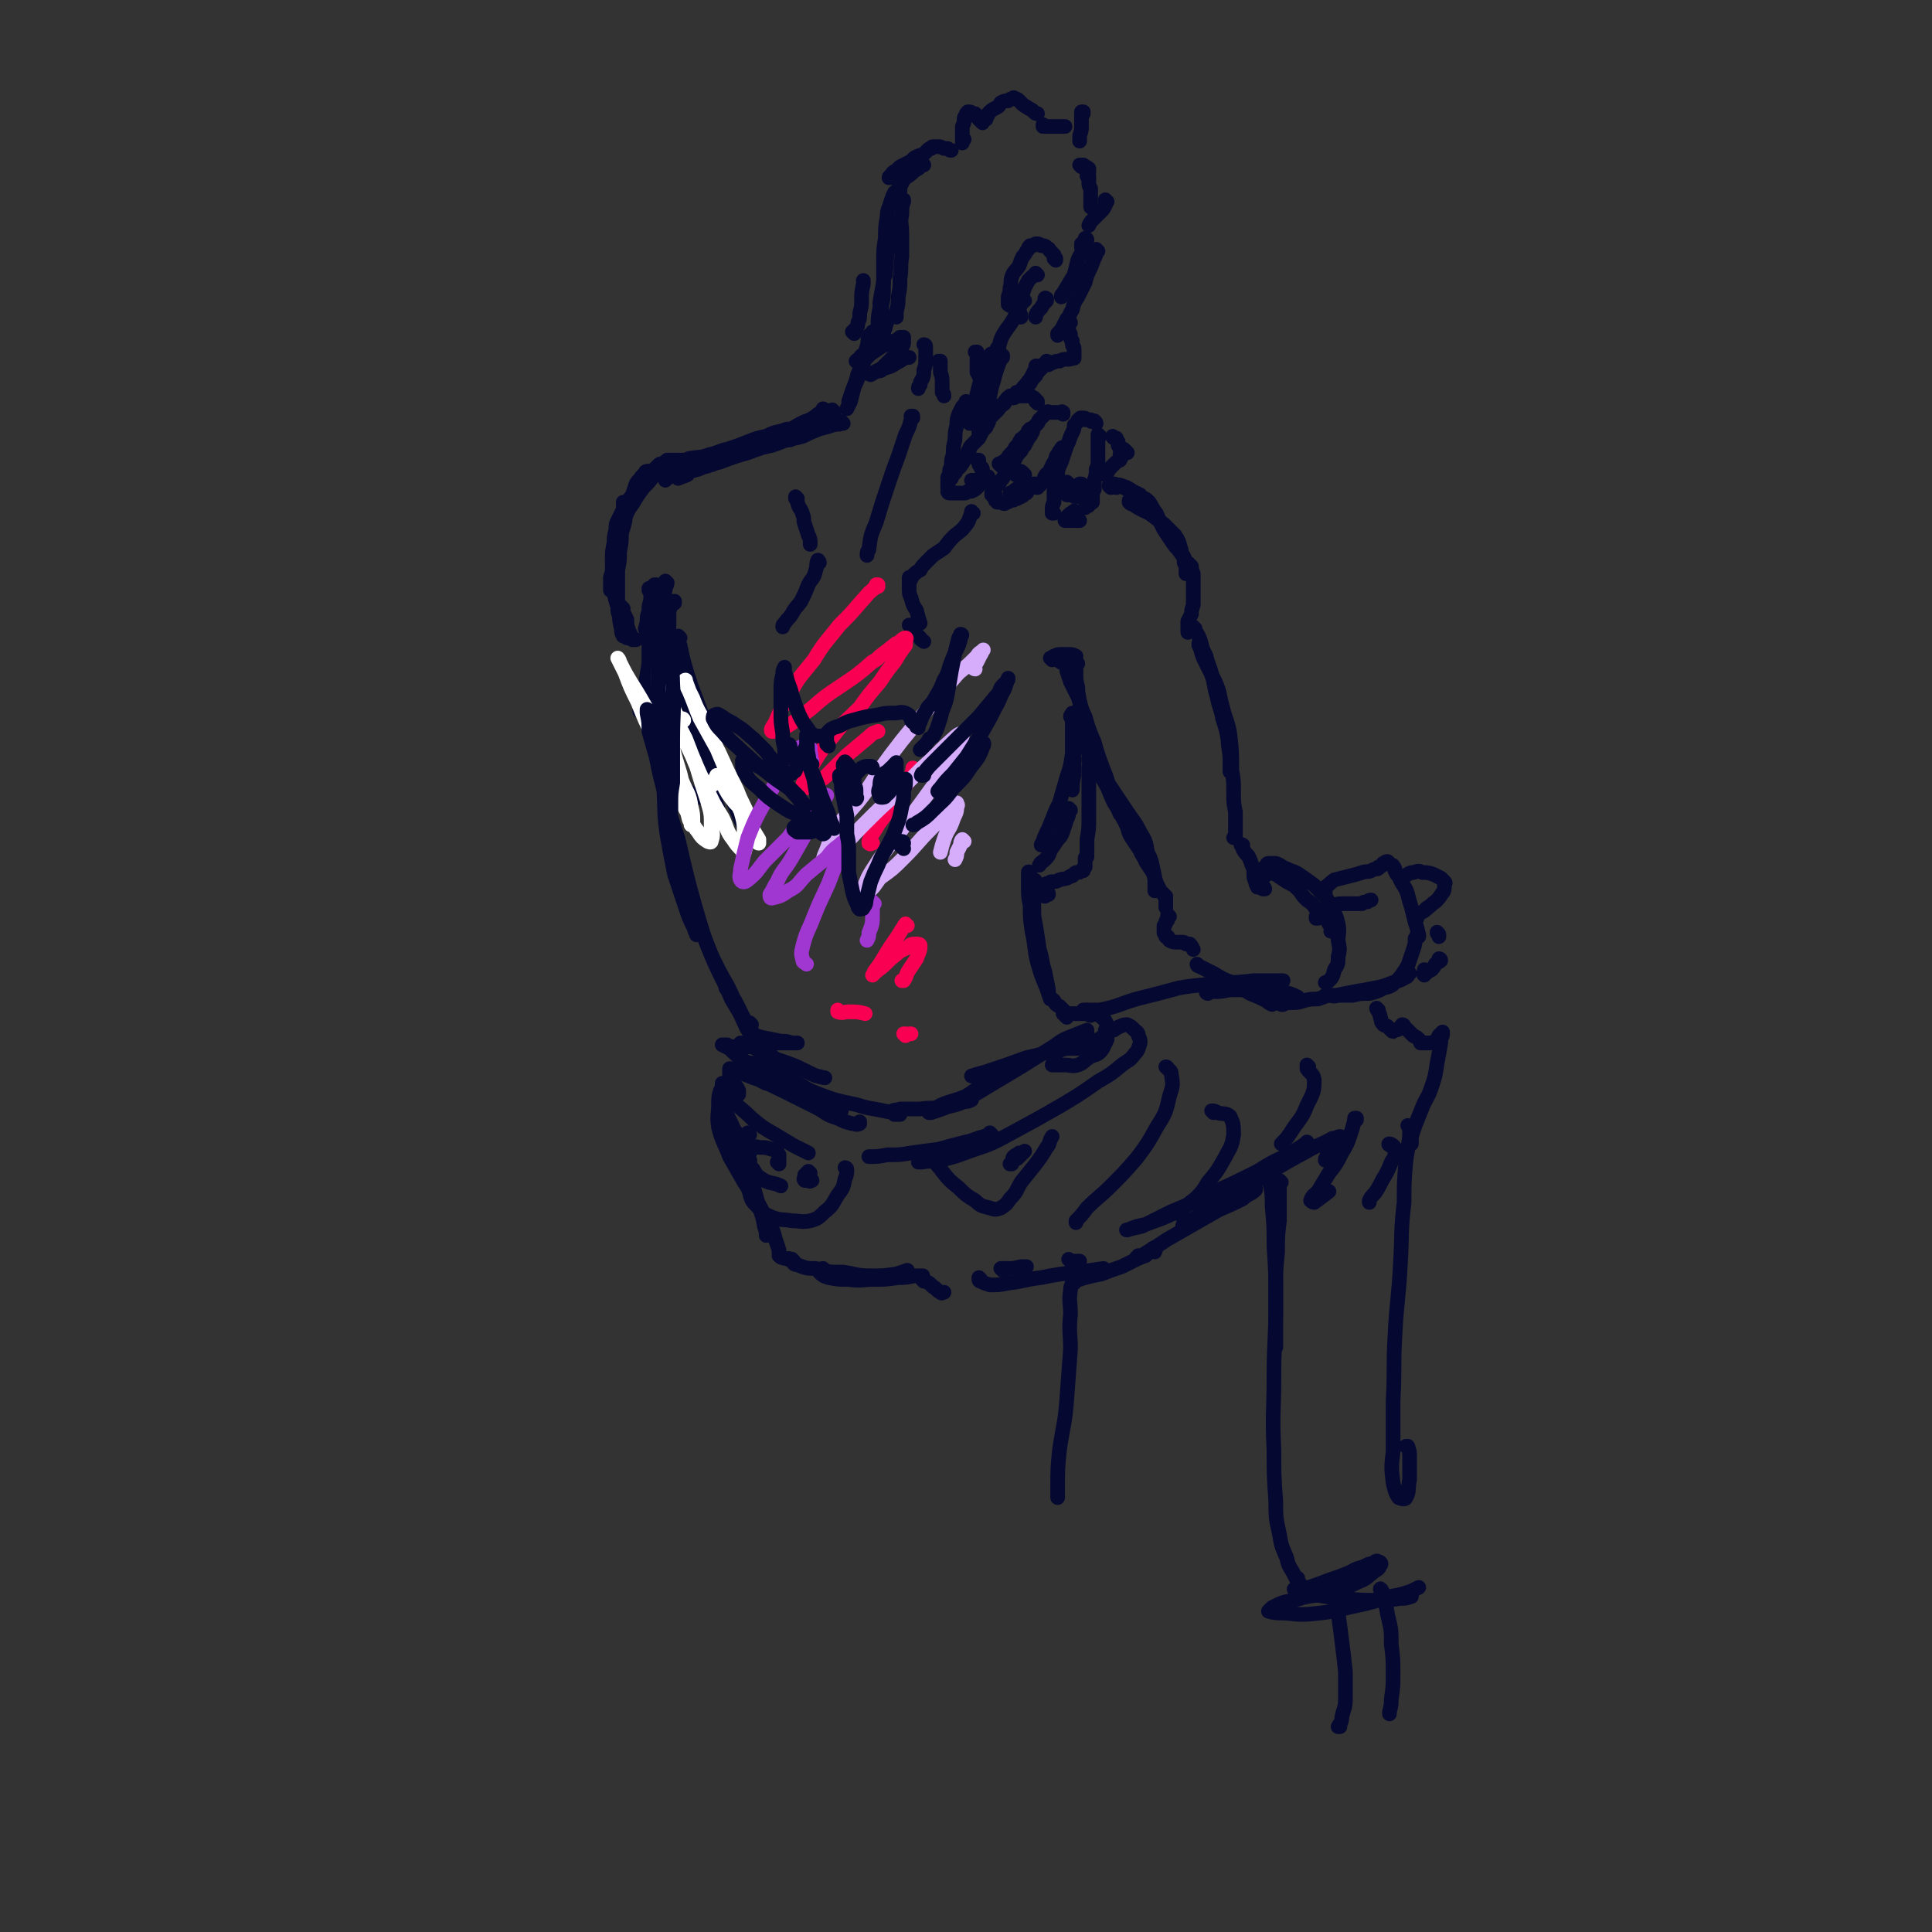 <svg viewBox='0 0 1054 1054' version='1.1' xmlns='http://www.w3.org/2000/svg' xmlns:xlink='http://www.w3.org/1999/xlink'><rect x="0" y="0" width="1054" height="1054" fill="#333333" stroke="none"/><g fill='none' stroke='rgb(5,8,49)' stroke-width='8' stroke-linecap='round' stroke-linejoin='round'><path d='M475,184c0,0 -1,-1 -1,-1 -1,2 0,3 -1,6 -1,3 -1,3 -2,7 -1,4 -1,4 -3,8 -1,4 -1,4 -3,9 -1,3 -1,3 -2,6 '/><path d='M477,182c0,0 0,0 -1,-1 0,0 1,1 1,1 -1,2 -1,2 -1,5 -2,3 -2,3 -3,7 -2,4 -2,4 -4,8 -1,5 -1,5 -3,9 -1,4 -1,4 -2,8 -1,2 -1,2 -2,4 '/><path d='M547,195c0,0 -1,-1 -1,-1 0,0 1,0 1,0 0,0 0,0 0,0 0,0 0,0 0,1 -1,1 -1,1 -2,3 -1,3 -1,3 -2,6 -1,4 -1,4 -2,7 -1,5 -1,5 -2,9 -1,4 -1,4 -2,9 -1,2 -1,2 -2,5 -1,1 -1,1 -1,2 0,0 0,0 0,0 '/><path d='M541,195c0,-1 -1,-1 -1,-1 0,0 0,0 0,1 -1,1 -1,1 -1,3 -1,2 -1,3 -2,5 0,3 -1,3 -1,5 -1,4 -1,4 -2,8 -1,4 0,4 -2,8 -1,3 -1,3 -3,7 0,0 0,0 0,0 '/><path d='M542,194c-1,0 -1,-1 -1,-1 -1,0 0,1 -1,2 0,2 -1,2 -2,5 -1,3 -1,3 -3,7 -1,4 -1,4 -2,8 -1,4 -1,3 -3,7 0,2 0,2 -1,5 0,0 0,0 0,0 '/><path d='M566,220c0,0 -1,-1 -1,-1 0,0 1,1 1,1 0,0 0,-1 0,-1 0,0 -1,0 -1,-1 0,0 0,0 0,0 -1,-1 -1,-1 -1,-1 -1,0 -1,-1 -2,-1 0,0 0,0 -1,0 -1,0 -1,0 -2,0 -1,0 -1,0 -2,0 -1,0 -1,0 -1,0 -1,0 -1,0 -1,0 0,0 0,0 -1,0 0,0 0,0 0,0 -1,0 -1,0 -1,0 -1,0 -1,0 -1,0 -1,0 -1,0 -1,0 -1,1 -1,1 -1,1 -1,0 0,1 -1,1 -1,1 -1,1 -1,2 -1,1 -1,1 -2,1 -1,2 -1,2 -2,3 -1,1 -1,1 -2,2 -1,1 -1,1 -2,2 -1,1 0,1 -1,3 -1,1 -1,1 -1,2 -1,1 -1,1 -2,2 -1,2 -1,2 -2,4 -1,1 -1,1 -2,2 -1,1 -1,1 -2,2 -1,1 -1,1 -1,2 -1,1 -1,1 -1,2 -1,2 -1,2 -2,4 -1,2 -1,2 -2,3 0,1 -1,1 -2,2 -1,1 0,1 -1,2 -1,1 -1,1 -2,2 0,0 0,0 0,1 -1,1 -1,1 -2,2 0,1 0,1 0,1 0,0 0,0 0,1 0,0 0,0 0,0 '/><path d='M518,267c0,0 -1,-1 -1,-1 0,0 1,1 1,1 0,0 -1,0 -1,1 0,0 0,1 1,1 0,0 0,0 0,0 1,0 1,0 2,0 0,0 0,0 1,0 1,0 1,0 2,0 1,0 1,0 1,0 1,0 1,0 2,0 1,0 1,0 2,-1 1,0 1,0 2,0 2,-1 2,-1 3,-2 1,-1 1,-1 2,-2 1,-1 1,-1 2,-2 1,0 1,0 2,-1 0,0 0,0 0,0 0,-1 0,-1 0,-1 0,0 0,0 0,0 '/><path d='M546,254c0,0 -1,-1 -1,-1 0,0 1,1 1,0 1,-1 1,-1 3,-2 1,-2 1,-2 3,-4 1,-1 1,-1 2,-3 1,-1 1,-1 2,-2 0,-1 0,-1 1,-2 0,-1 0,0 1,-1 1,-1 1,-1 2,-2 1,-1 1,-1 1,-2 1,-1 1,-1 1,-1 '/><path d='M580,226c0,-1 -1,-1 -1,-1 0,-1 1,0 1,0 -1,0 -1,0 -2,0 0,0 0,0 -1,0 0,0 0,0 -1,0 -1,0 -1,0 -2,0 0,0 0,0 -1,0 -1,0 -1,-1 -2,0 0,0 0,0 -1,1 -1,1 -1,1 -1,1 -1,1 -1,1 -2,2 -1,1 0,1 -1,2 -1,1 -1,1 -2,2 -1,1 0,2 -1,3 -1,2 -1,2 -2,3 -1,2 -1,2 -2,4 -1,1 -1,1 -2,3 -2,2 -2,2 -3,4 -1,2 -1,2 -2,3 -1,2 -1,2 -2,4 -2,2 -2,2 -3,4 -1,1 -1,1 -2,3 -1,1 -1,1 -2,2 0,0 0,0 -1,1 0,0 0,0 0,1 0,1 0,1 -1,1 0,0 0,0 0,1 '/><path d='M543,270c0,0 0,0 -1,-1 0,0 1,1 1,1 0,0 -1,0 0,1 0,0 0,0 0,1 0,0 0,0 0,1 1,0 1,1 1,1 1,0 1,0 2,0 2,1 2,1 3,0 1,0 1,0 2,-1 2,0 2,0 3,-1 1,0 1,0 1,0 1,-1 1,-1 1,-1 0,0 0,0 1,0 1,-1 1,0 1,-1 1,0 1,-1 2,-1 1,-1 0,-1 1,-2 1,-1 1,-1 2,-1 0,-1 0,-1 1,-2 1,0 1,0 1,0 0,0 0,0 0,0 1,0 1,0 1,1 0,0 0,0 0,0 '/><path d='M566,266c0,0 0,-1 -1,-1 0,0 1,0 1,0 0,0 1,0 1,0 1,-1 1,-1 2,-2 1,-1 0,-1 1,-3 1,-2 2,-2 3,-3 0,-2 1,-2 1,-3 1,-2 1,-2 2,-3 0,-2 0,-2 1,-3 1,-2 1,-2 2,-3 0,-1 1,-1 1,-1 '/><path d='M598,231c0,-1 -1,-1 -1,-1 0,-1 0,0 0,0 0,0 0,0 0,0 -1,0 -1,0 -1,0 -1,0 -1,0 -1,-1 -1,0 0,0 -1,0 -1,0 -1,0 -2,0 0,-1 0,-1 -1,-1 -1,0 -1,0 -1,0 -1,0 -1,0 -1,1 -1,0 -1,0 -1,1 -1,1 -1,1 -2,2 0,2 0,2 -1,4 -1,2 -1,2 -2,5 -1,2 -1,2 -2,5 -1,3 -1,3 -2,6 -1,2 -1,2 -2,5 0,3 0,3 -1,6 0,3 0,3 -1,5 0,3 0,3 0,6 -1,2 -1,2 -1,4 0,1 0,1 0,2 0,0 0,0 0,0 0,0 0,0 1,0 '/><path d='M600,238c-1,0 -1,-1 -1,-1 0,0 0,0 0,0 0,0 0,0 0,0 0,0 0,0 0,1 0,1 0,1 0,3 0,2 0,2 0,4 0,0 0,0 0,1 0,3 0,3 0,5 0,3 0,3 -1,5 0,3 0,3 -1,6 0,2 0,2 0,5 -1,2 -1,2 -1,3 0,2 0,2 0,3 0,0 0,0 0,1 0,0 0,0 -1,0 0,0 1,0 0,0 0,1 0,1 -1,1 0,1 0,1 -1,1 -1,1 -1,1 -1,1 '/><path d='M587,280c-1,0 -1,-2 -1,-1 -2,1 -2,1 -4,3 0,0 0,0 -1,1 0,0 0,0 0,0 0,0 0,1 0,1 2,0 2,0 3,0 2,0 2,0 3,0 1,0 1,0 2,0 '/><path d='M608,239c-1,0 -1,-1 -1,-1 0,0 0,0 0,0 1,1 1,1 2,1 0,1 0,1 1,2 0,1 0,1 0,2 1,1 1,1 1,2 '/><path d='M614,246c0,0 -1,-1 -1,-1 0,0 0,0 0,1 0,0 0,0 -1,0 0,0 0,0 0,0 0,0 0,0 0,0 0,1 0,1 -1,2 '/><path d='M615,247c-1,0 -1,-1 -1,-1 -1,0 -1,1 -1,1 -1,2 -1,2 -2,4 -2,1 -2,1 -4,3 -2,2 -2,2 -3,4 -1,0 -1,0 -1,1 '/><path d='M483,175c0,0 -1,0 -1,-1 0,0 1,0 1,0 0,0 0,-1 0,0 1,1 1,2 0,4 0,1 0,1 -1,3 -2,3 -2,3 -4,6 -1,1 -1,1 -2,2 0,1 0,1 0,1 -1,2 -1,2 -3,3 -1,0 -1,0 -3,1 -1,1 -1,1 -1,2 -1,0 -1,0 -2,1 0,0 0,0 0,0 1,1 1,1 2,0 2,-1 2,-1 4,-2 1,-1 1,-1 2,-2 3,-2 3,-2 6,-4 2,-1 3,-1 5,-2 1,-1 1,-1 2,-1 2,-1 2,-1 3,-2 1,0 1,0 2,0 0,1 0,1 0,2 0,2 0,2 -1,3 -2,2 -2,2 -3,4 -2,2 -2,2 -4,4 -2,2 -2,2 -4,4 -2,1 -2,1 -4,2 -1,1 -1,1 -2,1 0,1 0,0 -1,0 0,0 0,0 0,0 1,0 1,1 1,0 1,0 1,0 2,-1 3,-1 3,0 5,-2 4,-1 4,-1 7,-3 2,-1 2,-1 5,-3 1,0 1,0 2,0 '/><path d='M505,189c0,0 0,-1 -1,-1 0,0 1,1 1,1 0,0 0,0 0,1 0,1 0,1 0,2 0,2 0,2 0,3 0,4 0,4 -1,7 0,3 0,3 -1,5 -1,2 -1,1 -1,3 -1,1 -1,1 -1,2 '/><path d='M513,198c0,0 -1,-1 -1,-1 0,0 0,0 1,0 0,1 0,1 0,1 0,3 0,3 0,5 1,3 1,3 1,6 0,2 0,2 0,5 1,1 1,1 1,2 '/><path d='M533,193c0,0 -1,-1 -1,-1 0,0 1,0 1,0 0,1 0,1 0,3 0,2 0,2 0,4 0,2 0,2 0,4 1,2 1,2 2,4 1,1 1,1 3,3 1,1 1,1 1,1 '/><path d='M542,203c-1,0 -1,0 -1,-1 0,0 0,0 0,0 0,0 0,0 0,0 1,-3 1,-3 2,-6 1,-1 1,-1 2,-3 '/><path d='M545,191c0,0 -1,-1 -1,-1 0,0 0,1 0,1 2,-4 1,-4 3,-8 3,-5 3,-4 6,-9 2,-4 2,-4 4,-8 1,-2 1,-1 2,-2 '/><path d='M576,142c0,0 0,0 -1,-1 0,0 1,1 1,1 0,-1 0,-1 0,-1 -1,0 -1,0 -1,-1 0,0 0,-1 0,-1 -1,-1 -1,-1 -2,-2 -1,-1 0,-1 -2,-2 -1,-1 -1,-1 -3,-1 -1,-1 -1,-1 -3,-1 -1,1 -1,1 -3,1 -1,1 -1,1 -1,2 -2,2 -1,2 -3,4 -1,2 -1,2 -2,5 -2,3 -3,3 -4,6 -1,3 0,3 -1,6 0,2 0,2 -1,5 0,2 0,2 0,4 0,0 1,1 2,1 1,1 1,0 2,1 1,1 1,1 2,2 1,2 1,2 1,3 '/><path d='M566,150c0,0 -1,0 -1,-1 0,0 1,1 0,1 0,0 -1,0 -2,1 -1,1 -1,1 -2,2 -1,2 -1,2 -2,4 -1,3 -1,3 -2,5 0,2 0,2 -1,4 0,2 0,2 0,4 '/><path d='M571,164c0,-1 0,-1 -1,-1 0,-1 1,0 1,0 0,0 0,0 0,1 -2,2 -2,2 -3,4 -2,2 -2,2 -3,4 0,0 0,0 0,1 '/><path d='M466,182c0,0 -1,-1 -1,-1 0,0 0,0 1,0 0,0 0,0 0,-1 1,0 1,0 1,-1 1,-1 1,-1 1,-3 1,-2 1,-2 1,-5 1,-4 1,-4 1,-7 0,-4 0,-5 1,-9 0,-1 0,-1 0,-2 '/><path d='M479,189c0,0 -1,-1 -1,-1 0,0 0,0 0,0 0,-2 0,-2 0,-4 0,-3 1,-3 1,-6 0,-5 0,-5 1,-10 0,-2 0,-2 0,-3 1,-6 1,-6 2,-11 0,-2 0,-2 1,-4 1,-8 0,-8 2,-16 1,-5 2,-5 3,-10 0,-1 0,-1 1,-2 '/><path d='M489,173c0,0 -1,0 -1,-1 0,0 1,1 1,1 0,0 0,0 0,0 0,0 0,0 0,0 0,-2 0,-2 0,-3 1,-4 1,-4 1,-8 1,-5 1,-5 1,-10 1,-6 0,-6 1,-12 0,-6 0,-6 0,-12 0,-6 -1,-6 0,-11 0,-4 0,-4 1,-7 0,-1 0,-1 0,-1 '/><path d='M482,179c-1,0 -1,0 -1,-1 0,0 0,0 0,0 0,-2 0,-2 0,-4 0,-3 0,-3 0,-7 1,-5 1,-5 1,-11 0,-6 0,-6 0,-13 0,-7 0,-7 1,-13 0,-6 0,-6 1,-12 0,-4 1,-4 2,-8 1,-3 1,-3 2,-5 '/><path d='M491,104c0,0 0,-1 -1,-1 0,0 1,0 1,0 0,1 0,1 0,1 0,0 0,0 0,0 0,0 0,0 0,-1 0,0 0,0 0,-1 1,-2 1,-2 2,-4 2,-2 3,-2 5,-4 0,-1 0,-1 1,-1 2,-1 2,-1 3,-2 1,-1 1,-1 2,-1 '/><path d='M488,97c0,0 -1,-1 -1,-1 0,0 0,0 0,0 -1,1 -2,1 -2,1 0,0 0,-1 1,-1 1,-2 1,-2 3,-3 1,-1 1,-1 2,-2 2,-1 2,-1 4,-2 2,-1 2,-1 4,-3 2,-1 2,-1 5,-2 1,-1 1,-1 2,-2 1,-1 1,-1 2,-1 0,0 0,-1 1,-1 0,0 0,0 0,0 1,0 1,0 2,0 0,0 0,0 1,0 1,0 1,0 3,1 1,0 1,0 2,0 1,1 1,1 2,1 '/><path d='M526,76c0,0 -1,-1 -1,-1 0,0 0,1 0,1 0,0 0,0 0,0 0,0 0,0 0,0 0,0 0,0 0,1 0,0 0,0 0,0 0,1 0,1 0,1 0,0 0,0 0,0 0,0 0,0 0,0 0,0 0,0 0,-1 0,-1 0,-1 0,-2 0,-1 0,-1 0,-2 0,-2 0,-2 0,-4 1,-2 1,-2 1,-4 0,-1 0,-1 1,-2 0,-1 0,-1 1,-2 0,0 0,0 1,0 1,0 1,1 3,1 1,2 1,2 2,3 1,1 1,1 2,2 '/><path d='M538,65c0,0 -1,-1 -1,-1 0,0 1,1 1,1 0,0 0,0 0,0 0,0 -1,0 -1,0 1,-1 1,-1 1,-1 1,-1 1,-1 1,-2 2,-2 2,-2 4,-3 2,-1 2,-1 3,-3 2,-1 2,-1 4,-1 1,-1 1,-1 2,-1 1,-1 1,-1 2,0 1,0 1,0 2,1 1,1 1,1 2,2 1,1 2,1 3,2 2,1 2,1 3,2 1,1 1,1 2,1 '/><path d='M570,69c0,0 -1,-1 -1,-1 0,0 0,0 0,1 0,0 0,0 0,0 1,0 1,0 1,0 1,0 1,0 1,0 2,0 2,0 4,0 2,0 2,0 4,0 1,0 1,0 2,0 '/><path d='M591,62c0,0 -1,-1 -1,-1 0,0 0,0 1,0 0,0 -1,0 -1,0 0,0 0,1 0,1 0,0 0,0 0,1 0,1 0,1 0,2 0,2 0,2 0,4 0,2 0,2 -1,5 0,1 0,1 0,3 '/><path d='M590,91c0,0 -1,-1 -1,-1 0,0 0,0 1,0 0,0 0,0 0,0 0,0 0,0 1,0 1,1 2,1 3,2 0,0 0,1 0,1 0,1 0,1 0,1 '/><path d='M594,97c0,-1 0,-1 -1,-1 0,0 1,0 1,0 0,2 0,2 0,4 0,1 0,1 1,3 0,1 0,1 0,3 0,1 0,1 0,2 0,1 0,1 0,3 0,1 0,1 0,2 0,0 0,0 0,0 0,0 0,0 0,0 '/><path d='M604,110c-1,0 -1,-1 -1,-1 0,0 0,0 0,0 0,0 0,0 0,0 0,2 0,2 0,3 -1,2 -1,2 -2,3 -2,2 -2,2 -4,4 -2,2 -2,2 -3,4 '/><path d='M591,134c0,0 0,-1 -1,-1 0,0 0,1 0,2 '/><path d='M593,131c0,0 -1,-1 -1,-1 0,0 1,0 1,1 0,0 -1,0 -1,0 -1,2 0,3 -1,5 -1,3 -2,3 -3,6 -1,4 -1,4 -2,8 -3,5 -3,5 -6,10 -1,1 -1,1 -1,2 '/><path d='M599,137c0,0 -1,0 -1,-1 0,0 0,1 0,1 0,2 0,2 -1,4 -1,2 -1,3 -2,5 -2,4 -2,4 -3,8 -2,4 -2,4 -4,8 -2,3 -2,3 -3,7 -2,3 -1,3 -3,5 -1,2 -1,2 -2,4 -1,2 -1,2 -2,3 0,1 0,1 -1,1 0,0 0,0 0,1 0,0 0,0 0,0 0,-1 0,-1 0,-1 0,0 0,0 1,0 0,0 0,0 0,0 '/><path d='M584,176c0,0 -1,0 -1,-1 0,0 0,1 0,1 0,0 0,0 0,0 0,0 0,0 0,0 0,1 0,1 0,2 0,1 0,1 0,3 1,1 1,1 1,2 0,2 0,2 1,3 0,1 0,1 0,2 0,1 1,1 1,2 0,1 0,1 0,2 0,1 0,1 0,1 0,1 0,1 0,2 0,0 0,0 0,0 0,1 0,0 0,0 0,0 0,0 -1,0 0,0 0,0 0,0 -1,1 -1,1 -2,1 -1,0 -1,0 -1,0 -2,0 -2,0 -4,1 -2,0 -2,0 -4,1 -1,0 -1,0 -2,1 -1,0 -1,0 -2,0 -1,1 -1,1 -1,1 -1,1 -1,1 -2,2 '/><path d='M572,198c0,0 -1,0 -1,-1 0,0 0,1 0,1 -1,1 -1,0 -2,1 -1,1 -1,1 -2,3 -1,1 -1,1 -2,3 -2,2 -2,2 -3,4 -1,1 -1,1 -2,2 -1,2 -1,2 -2,4 0,0 0,0 0,1 '/><path d='M566,201c0,-1 -1,-1 -1,-1 0,-1 1,0 1,0 -1,1 -1,1 -1,1 -1,2 -1,2 -2,4 -1,2 -1,2 -2,3 -2,3 -2,2 -4,5 -1,1 -1,2 -2,3 -1,1 -1,0 -2,1 -1,0 -1,0 -2,0 0,0 0,0 0,0 0,0 0,0 -1,0 '/><path d='M556,215c-1,0 -1,-1 -1,-1 -1,0 0,0 0,1 0,0 0,0 0,0 0,1 0,1 -1,1 0,0 0,1 -1,1 0,0 0,0 -1,0 0,0 0,0 0,0 '/><path d='M534,252c0,0 -1,-1 -1,-1 0,0 0,0 1,0 0,0 0,0 0,0 0,0 0,0 0,0 0,1 0,1 0,2 0,1 1,1 1,2 1,0 1,1 1,1 0,1 0,1 0,1 0,1 0,1 0,2 -1,1 -1,1 -1,2 -1,1 -1,1 -2,1 -1,1 -1,0 -2,0 -1,0 -1,0 -1,0 0,0 0,0 0,0 '/><path d='M554,259c0,0 -1,-1 -1,-1 0,0 1,1 1,1 0,-1 -1,-1 -1,-1 0,0 0,0 0,-1 0,0 0,0 1,0 0,0 0,0 1,0 1,0 1,0 1,0 1,0 1,0 2,1 0,0 0,0 1,1 0,1 0,1 0,3 -1,1 -1,1 -1,2 -1,1 -1,1 -2,2 -2,1 -2,1 -3,2 -1,1 -1,1 -1,1 0,0 -1,0 -1,0 0,0 0,0 0,0 '/><path d='M583,264c0,0 -1,-1 -1,-1 0,0 0,0 0,0 0,0 0,0 0,0 1,1 0,0 0,0 0,0 0,0 0,1 0,0 0,0 0,1 0,1 0,1 0,2 0,1 -1,1 0,2 0,0 0,1 0,1 2,0 2,0 3,0 1,1 1,1 2,1 1,0 1,0 1,0 1,0 1,0 2,0 0,0 0,0 1,0 1,-1 1,-1 1,-1 1,-1 0,-1 1,-1 '/><path d='M590,265c0,0 0,-1 -1,-1 0,0 1,0 1,0 0,1 0,1 -1,1 0,1 0,1 0,1 '/><path d='M528,220c0,0 -1,-1 -1,-1 0,0 0,1 0,1 -1,1 -1,1 -2,2 -1,2 -1,2 -2,4 -1,3 -1,3 -1,6 -1,4 -1,4 -1,8 -1,4 -1,4 -1,8 -1,3 -1,3 -1,7 -1,1 -1,1 -1,3 0,1 0,1 0,1 0,0 0,0 0,1 0,0 0,0 0,0 0,0 0,0 0,0 -1,0 -1,0 -1,1 0,0 0,0 0,0 '/><path d='M450,224c0,0 -1,-1 -1,-1 0,0 0,1 0,1 -2,2 -2,1 -4,3 -3,2 -3,2 -6,3 -4,2 -4,2 -7,4 -4,2 -4,3 -8,5 -4,2 -4,2 -8,3 -4,1 -4,1 -7,2 -2,1 -2,1 -3,2 '/><path d='M455,225c0,-1 -1,-1 -1,-1 0,-1 0,0 0,0 0,0 0,0 0,0 0,0 0,0 0,0 0,1 0,1 0,1 -1,0 -1,0 -1,1 -1,1 -2,1 -3,1 -1,1 0,1 -1,2 -3,2 -3,2 -7,3 -5,2 -5,2 -10,4 -6,3 -6,3 -13,6 -6,2 -6,2 -13,5 -4,2 -4,1 -9,3 -4,2 -4,2 -8,3 0,0 -1,1 0,0 0,0 0,-1 1,-1 2,-1 2,-1 4,-2 '/><path d='M460,231c-1,0 -1,-1 -1,-1 0,0 0,1 0,1 -2,1 -2,0 -5,1 -3,1 -3,1 -7,2 -5,2 -5,2 -9,4 -7,2 -7,1 -14,4 -8,2 -8,2 -16,5 -7,2 -7,2 -15,5 -5,1 -5,2 -10,3 -1,1 -1,0 -2,1 -4,1 -4,1 -8,3 -2,1 -2,1 -3,2 0,0 0,0 0,0 2,-1 3,-1 5,-2 '/><path d='M431,240c0,0 -1,-1 -1,-1 0,0 1,0 1,0 -1,1 -2,1 -3,1 -4,1 -4,2 -7,3 -5,1 -5,1 -9,2 -5,1 -5,1 -10,3 -6,1 -6,1 -12,3 -5,2 -5,2 -10,4 -5,1 -5,1 -9,3 -3,1 -3,1 -5,2 -2,1 -2,1 -3,1 0,1 0,1 0,1 0,0 0,-1 0,-1 0,0 0,0 0,0 '/><path d='M441,231c0,0 0,-1 -1,-1 0,0 1,1 0,1 0,1 0,1 -1,1 -1,0 -1,0 -3,1 -2,0 -2,0 -4,1 -3,0 -3,0 -5,1 -5,1 -5,1 -9,3 -5,1 -5,1 -10,3 -5,2 -5,2 -11,4 -5,1 -5,2 -10,3 -5,2 -5,1 -10,2 -2,0 -2,1 -4,1 -3,0 -3,0 -6,0 -1,0 -1,0 -3,0 -1,1 -1,1 -3,2 -1,0 -1,0 -2,1 -1,1 -1,1 -2,2 -1,1 -1,1 -1,1 -1,0 -1,0 -1,0 0,0 0,0 0,0 0,0 0,0 0,0 '/><path d='M364,253c0,0 -1,-1 -1,-1 -1,1 -1,2 -2,3 -2,2 -2,2 -4,4 -3,4 -3,4 -6,7 -3,4 -3,4 -6,9 -3,4 -3,5 -5,10 -2,4 -2,4 -3,9 -1,3 0,4 -1,8 0,0 0,0 0,1 '/><path d='M355,258c0,0 -1,-1 -1,-1 0,0 1,0 1,0 0,0 -1,0 -1,0 -1,0 -2,0 -2,1 -1,1 -1,1 -2,2 -1,2 -2,2 -3,4 -1,3 -1,3 -2,6 -3,4 -3,4 -5,9 -1,3 -2,3 -2,6 -1,3 -1,3 -2,7 0,4 0,4 -1,8 0,5 0,5 -1,10 0,2 0,2 -1,5 0,1 0,1 0,2 0,2 0,2 0,4 0,1 0,1 0,1 '/><path d='M343,276c0,0 -1,-1 -1,-1 0,0 1,1 1,1 -1,1 -1,1 -1,2 -1,3 -1,3 -1,6 -1,4 -1,4 -2,7 0,5 0,5 -1,10 0,5 0,5 -1,10 0,4 0,4 0,9 0,4 0,4 0,8 0,4 1,4 1,8 0,3 0,3 1,7 0,2 0,2 1,4 1,0 1,0 2,1 0,0 0,0 0,0 '/><path d='M341,275c0,0 0,-1 -1,-1 0,0 1,1 0,2 0,2 0,2 -1,4 -1,2 -1,2 -2,4 -1,2 -1,2 -1,5 -1,4 -1,4 -1,7 -1,5 -1,5 -1,9 0,5 0,5 1,10 0,5 0,5 0,9 1,4 1,4 2,7 0,3 0,3 1,5 0,2 0,2 1,4 1,1 1,1 1,3 1,0 1,0 1,1 '/><path d='M340,332c0,0 -1,-1 -1,-1 0,0 1,1 1,3 1,2 1,2 2,4 0,3 0,3 1,6 1,2 1,2 2,5 1,0 1,0 2,0 '/><path d='M355,322c0,0 -1,0 -1,-1 0,0 0,1 0,1 1,2 1,2 1,4 0,3 -1,3 -1,6 0,3 -1,3 -1,6 0,2 0,2 -1,5 '/><path d='M364,318c0,0 -1,0 -1,-1 0,0 0,1 0,1 1,1 1,1 0,2 0,2 0,2 -1,4 0,2 0,2 0,4 '/><path d='M360,324c0,0 -1,-1 -1,-1 0,0 0,0 0,0 0,-1 0,-2 -1,-3 0,-1 0,-1 0,-1 0,0 -1,0 -1,0 0,2 0,2 0,4 0,2 0,2 0,5 0,0 0,0 1,0 1,2 0,2 2,4 1,1 1,1 2,2 0,0 0,0 1,0 0,0 0,0 0,0 0,0 0,-1 -1,-1 -1,-1 -1,-1 -3,-2 -1,-1 0,-2 -2,-2 0,0 0,0 -1,0 '/><path d='M360,329c0,-1 -1,-2 -1,-1 0,0 1,1 0,2 0,4 -1,3 -1,7 -1,4 -1,4 -2,8 -1,6 -1,6 -1,11 -1,6 -1,6 -2,12 -1,6 -1,6 -2,11 0,4 0,4 -1,7 0,1 0,1 -1,2 '/><path d='M354,341c0,0 0,-1 -1,-1 0,0 1,0 1,1 0,3 0,3 0,6 0,5 0,5 0,10 0,6 0,6 1,12 1,6 1,6 3,13 0,3 1,3 1,6 '/><path d='M358,351c0,0 -1,-1 -1,-1 0,0 0,1 1,2 0,3 0,3 0,6 0,4 -1,4 0,8 0,5 -1,5 0,10 1,7 2,7 4,13 2,8 2,8 4,16 2,8 1,9 4,17 2,5 2,5 5,9 2,2 3,2 5,3 1,1 1,1 2,1 '/><path d='M363,345c0,0 -1,-2 -1,-1 0,1 0,2 1,4 0,3 0,3 0,6 2,6 3,6 5,11 3,8 3,8 6,16 3,9 3,9 6,18 2,9 2,10 4,19 2,6 2,6 4,13 1,4 2,4 3,8 1,2 0,2 1,4 '/><path d='M371,348c0,0 -1,-1 -1,-1 0,2 0,3 1,5 1,5 1,5 2,9 2,7 2,7 4,13 3,8 3,8 6,16 3,8 3,8 6,17 3,8 2,8 5,17 3,7 3,7 6,13 2,5 2,5 4,10 1,2 1,2 2,4 1,2 1,2 2,3 '/></g>
<g fill='none' stroke='rgb(255,255,255)' stroke-width='8' stroke-linecap='round' stroke-linejoin='round'><path d='M373,393c0,-1 -1,-1 -1,-1 0,0 0,0 0,0 0,0 0,1 0,1 -1,0 -1,0 -2,-1 -1,-2 -1,-2 -2,-4 -1,-3 -1,-4 -2,-7 -1,-4 -1,-4 -2,-7 -2,-3 -2,-3 -4,-6 0,-1 0,-2 -1,-2 0,2 0,3 0,5 1,8 1,8 2,15 2,8 2,8 5,17 2,10 2,9 5,19 2,8 2,9 3,17 1,4 1,4 2,8 1,2 1,2 1,3 1,0 1,-1 1,-2 0,-4 0,-4 -1,-8 -1,-7 -2,-7 -5,-14 -4,-9 -3,-9 -8,-18 -5,-10 -5,-10 -10,-19 -5,-9 -5,-9 -10,-17 -3,-5 -3,-5 -6,-11 0,-1 -1,-2 -1,-2 1,2 2,4 4,8 3,8 3,8 7,16 4,10 4,10 9,20 5,12 4,12 10,24 4,9 4,9 9,18 2,5 2,5 5,9 2,3 2,3 5,5 0,0 2,1 2,0 1,-3 1,-4 0,-8 0,-7 0,-7 -2,-14 -3,-9 -3,-9 -6,-19 -4,-10 -5,-10 -9,-21 -3,-9 -3,-9 -7,-18 -1,-5 -1,-5 -3,-10 0,-1 0,-2 -1,-2 0,0 0,1 0,2 1,6 1,7 4,13 4,11 5,11 10,21 5,13 5,13 11,26 4,9 4,9 9,17 3,6 2,7 6,12 2,3 2,3 5,6 0,1 1,2 1,1 1,-3 1,-4 0,-8 0,-8 0,-8 -2,-15 -3,-11 -4,-11 -8,-22 -5,-12 -5,-12 -10,-23 -4,-8 -5,-8 -8,-16 -2,-4 -2,-4 -4,-8 0,-1 -1,-2 0,-2 0,1 1,3 2,6 3,7 3,8 6,15 5,9 5,9 10,18 5,11 5,11 10,21 3,8 4,8 7,16 2,5 1,5 3,10 1,2 1,3 2,3 0,0 0,-1 0,-2 -3,-5 -3,-5 -6,-9 -2,-5 -3,-4 -5,-9 -1,-1 -1,-1 -2,-2 -4,-5 -4,-5 -7,-11 -2,-2 -2,-1 -3,-3 0,-1 0,-1 0,-1 -1,2 -1,2 -2,5 '/></g>
<g fill='none' stroke='rgb(5,8,49)' stroke-width='8' stroke-linecap='round' stroke-linejoin='round'><path d='M368,329c0,0 0,-1 -1,-1 0,0 1,0 1,0 0,0 0,0 0,0 -1,0 -1,0 -2,1 0,2 0,2 -1,4 0,4 0,4 0,7 0,7 -1,7 0,13 0,10 2,10 2,20 1,16 0,16 0,31 0,11 0,11 0,23 -1,6 -1,6 -1,12 0,2 0,2 0,3 -1,3 -1,3 -1,7 '/><path d='M360,340c-1,0 -1,-2 -1,-1 -1,1 0,2 0,4 0,6 0,6 0,12 0,9 0,9 0,18 1,12 1,12 1,25 1,16 1,16 2,31 1,14 0,14 2,27 2,11 2,11 4,21 3,9 3,9 6,18 2,6 2,6 5,12 0,2 1,1 1,3 '/><path d='M354,388c0,0 -1,-1 -1,-1 0,0 0,1 0,2 1,5 1,5 1,10 2,7 2,7 4,14 2,10 2,10 5,21 3,12 3,12 7,24 3,13 3,13 6,25 3,11 3,11 6,21 3,10 3,10 7,19 4,8 4,8 8,15 2,4 2,4 4,9 1,2 1,2 2,3 0,1 0,1 0,1 '/><path d='M367,462c-1,0 -2,-1 -1,-1 1,6 2,7 4,13 4,11 4,11 8,21 5,13 5,13 10,26 5,12 6,12 11,24 4,7 4,6 7,13 1,2 1,2 2,4 4,6 4,6 8,11 3,5 3,5 5,9 2,3 2,3 3,6 0,1 1,1 0,1 0,0 -1,0 -2,-2 -1,0 -1,0 -1,-1 '/><path d='M397,539c0,0 -1,-1 -1,-1 0,0 0,1 0,1 3,4 3,4 5,7 2,4 2,4 4,8 1,2 1,2 2,3 4,6 3,7 7,12 4,4 4,4 8,8 '/><path d='M609,266c-1,0 -1,-1 -1,-1 -1,0 0,0 0,0 2,0 2,-1 4,0 3,1 3,1 6,3 2,1 2,1 4,2 '/><path d='M606,266c0,0 -1,-1 -1,-1 0,0 0,0 0,0 2,0 2,-1 3,-1 3,1 3,1 5,2 4,2 5,2 9,5 4,3 4,3 7,7 2,2 2,2 3,5 '/><path d='M617,274c0,0 -1,0 -1,-1 0,0 0,1 0,1 0,0 0,0 0,0 1,1 1,1 2,1 4,3 5,3 9,5 4,3 4,3 8,6 3,3 3,3 6,6 2,3 2,3 3,7 1,2 0,2 1,4 '/><path d='M619,272c0,0 -1,-1 -1,-1 0,0 0,0 1,0 1,0 2,0 3,0 3,1 3,1 5,3 2,3 2,4 4,7 2,4 2,4 4,8 2,3 2,3 4,6 2,3 2,3 4,5 1,2 2,2 3,4 0,1 0,1 0,3 1,1 1,1 1,3 0,1 0,1 0,3 0,0 0,0 0,0 0,0 0,0 0,0 '/><path d='M649,308c0,0 -1,-1 -1,-1 0,0 0,0 1,1 0,0 0,0 1,1 0,1 0,2 1,4 0,3 0,3 0,6 0,2 0,3 0,5 0,3 0,3 0,6 -1,3 -1,3 -1,5 -1,2 -1,2 -2,4 0,2 0,2 0,3 0,2 0,2 0,3 '/><path d='M652,343c0,0 0,0 -1,-1 0,0 1,1 1,1 0,0 0,0 0,1 2,3 2,3 3,6 1,4 1,4 3,8 1,5 2,5 3,10 2,6 1,6 3,12 1,6 2,6 3,12 2,6 2,6 3,12 0,5 1,5 1,11 0,3 0,3 0,6 '/><path d='M655,352c0,-1 -1,-1 -1,-1 0,0 0,0 0,1 2,4 1,4 3,8 3,6 3,6 6,12 3,7 2,7 4,14 2,8 3,8 4,15 1,9 1,9 1,19 1,6 1,6 1,13 0,5 0,5 1,10 0,3 0,3 0,5 0,1 0,1 0,1 0,1 0,1 0,2 0,0 0,0 0,1 0,0 0,0 0,0 0,1 0,1 0,1 0,1 0,1 0,2 0,1 0,1 0,2 0,0 0,0 -1,0 '/><path d='M574,360c0,0 -1,-1 -1,-1 0,0 0,0 1,0 1,0 0,-1 1,-1 2,-1 2,-1 4,-1 2,0 2,0 4,0 2,0 2,0 4,1 '/><path d='M579,360c0,0 -1,0 -1,-1 0,0 1,1 1,1 0,0 -1,0 -1,0 0,1 0,1 1,1 0,1 0,0 0,0 '/><path d='M583,365c0,0 -1,-1 -1,-1 0,0 1,0 1,0 0,1 -1,1 -1,2 1,3 1,3 2,6 2,4 2,4 4,8 2,5 1,5 4,11 2,7 2,7 5,14 2,7 2,7 5,15 3,7 2,7 5,14 2,5 2,5 4,10 1,1 1,1 2,3 '/><path d='M588,362c0,0 -1,0 -1,-1 0,0 0,1 0,1 0,3 0,3 0,6 0,3 0,3 1,7 0,1 0,1 0,2 1,6 1,6 2,11 1,6 1,6 2,12 2,6 2,6 4,12 2,6 2,6 5,12 3,5 3,5 5,10 2,5 2,4 5,9 2,4 2,4 4,8 1,4 1,4 3,7 2,3 2,3 4,6 1,3 2,3 3,6 2,3 2,3 4,6 1,3 1,3 2,6 1,2 1,2 2,4 1,1 1,1 2,2 0,1 0,1 1,1 0,1 0,1 0,1 0,0 0,0 0,1 0,1 0,1 0,1 0,2 0,2 0,3 '/><path d='M638,500c0,0 -1,-1 -1,-1 0,0 0,0 0,0 0,1 0,2 0,3 0,0 -1,0 -1,1 0,1 0,1 -1,2 0,1 0,1 0,2 0,0 0,0 0,1 0,0 0,0 0,1 1,1 1,1 1,2 1,0 1,0 1,0 1,1 0,1 1,2 2,1 2,1 4,1 1,0 2,0 3,0 1,0 1,0 2,1 1,0 1,0 2,0 1,1 1,1 2,3 '/><path d='M678,462c0,-1 -1,-1 -1,-1 0,-1 0,0 1,0 0,1 0,1 0,2 1,2 1,2 3,4 1,2 1,2 2,5 1,2 1,2 1,4 0,3 0,3 1,5 0,1 0,1 1,3 '/><path d='M690,485c0,0 0,-1 -1,-1 0,0 1,1 1,1 0,0 -1,0 -1,0 '/><path d='M690,478c0,0 -1,-1 -1,-1 0,0 0,0 0,0 1,0 0,0 0,0 1,-1 2,-1 3,-1 2,1 2,0 4,1 3,2 3,2 6,4 4,2 4,2 7,5 2,3 2,3 4,5 3,2 3,2 5,5 3,2 3,2 5,5 1,1 1,1 2,3 1,1 1,1 1,2 1,1 0,1 0,2 '/><path d='M691,474c0,0 0,-1 -1,-1 0,0 1,0 1,-1 0,0 0,-1 1,-1 1,0 2,0 4,0 3,1 3,2 6,3 4,2 4,1 8,4 3,2 3,2 7,5 3,3 3,3 6,6 2,3 2,4 4,7 2,4 2,4 3,8 1,5 0,5 0,9 1,5 1,5 0,9 0,4 0,4 -2,7 -1,4 -1,4 -3,6 -1,1 -1,1 -2,1 '/><path d='M654,527c0,0 -1,-1 -1,-1 0,0 0,1 1,1 4,2 4,2 8,4 5,3 5,3 10,5 5,3 5,3 10,6 5,2 5,2 9,4 1,1 1,1 3,2 '/><path d='M700,548c-1,0 -1,-1 -1,-1 0,0 0,1 0,1 0,0 0,0 1,0 2,-1 2,-1 4,-1 4,0 4,0 7,-1 4,-1 4,-1 8,-1 3,-1 3,-1 5,-2 1,0 1,0 2,0 '/><path d='M719,501c0,0 -1,-1 -1,-1 0,0 0,0 0,1 0,0 0,0 0,0 0,-1 0,-1 0,-1 2,-2 2,-2 4,-4 2,-1 2,-1 5,-2 3,-1 3,-1 6,-1 3,0 3,0 5,0 3,0 3,0 5,0 1,-1 1,-1 3,-1 1,-1 1,-1 2,-1 0,0 0,0 0,0 '/><path d='M723,487c0,0 0,-1 -1,-1 0,0 0,1 0,1 0,-1 -1,-1 -1,-1 0,-1 1,-1 2,-2 3,-2 2,-2 5,-4 4,-1 4,-1 8,-2 4,-1 4,-1 7,-2 3,-1 3,0 5,-1 2,-1 2,-1 3,-1 1,0 1,0 1,-1 1,0 1,0 2,-1 1,-1 0,-1 1,-1 1,-1 1,-1 2,-1 1,1 1,1 2,2 1,0 1,0 2,2 0,0 0,0 0,1 1,2 1,2 2,3 1,2 1,2 2,4 2,3 2,3 3,6 1,4 1,4 2,7 1,4 1,4 2,8 1,3 1,3 2,7 '/><path d='M774,511c-1,-1 -1,-1 -1,-1 0,0 0,0 0,0 0,1 0,1 -1,2 0,3 0,3 -1,6 -1,3 -1,3 -2,6 -1,3 -1,3 -3,6 -2,3 -2,3 -4,5 -3,3 -3,3 -7,4 -4,2 -4,2 -8,3 -5,0 -5,0 -9,1 -4,0 -4,0 -8,0 -3,1 -3,0 -5,0 -1,0 -2,0 -2,0 0,0 0,1 0,0 3,0 3,0 6,0 5,-1 5,-1 10,-2 6,-1 6,-1 11,-2 5,-1 5,-1 10,-3 3,-1 4,-1 7,-3 1,0 1,-1 2,-2 '/><path d='M765,480c0,0 0,0 -1,-1 0,0 0,1 0,1 1,-1 0,-1 1,-1 1,-1 1,-1 3,-2 1,-1 2,-1 3,-1 3,-1 3,-1 5,0 3,0 3,0 6,1 2,1 2,1 4,2 1,1 1,1 2,2 1,1 0,1 0,2 0,2 0,3 -1,4 -2,3 -2,3 -4,5 -2,1 -2,2 -4,3 0,1 -1,0 -1,1 -1,1 -1,1 -3,2 -1,0 -1,0 -2,1 -1,0 0,1 0,2 0,0 0,0 0,0 '/><path d='M785,510c0,-1 -1,-1 -1,-1 0,-1 0,0 0,0 1,1 1,1 1,2 '/><path d='M786,524c0,0 -1,-1 -1,-1 0,0 1,0 1,1 -1,1 -2,1 -3,2 -1,2 -1,2 -2,3 -2,1 -2,1 -3,2 -1,0 -1,1 -1,1 -1,-1 0,-1 0,-1 0,-1 0,-1 0,-2 '/><path d='M585,392c0,-1 -1,-1 -1,-1 0,-1 0,0 1,0 0,1 0,1 0,3 1,2 1,2 1,4 0,2 0,2 0,5 0,3 0,3 0,7 0,5 0,5 0,10 0,5 -1,5 -1,11 '/><path d='M586,390c-1,0 -1,-1 -1,-1 -1,1 0,2 0,3 0,4 0,4 0,8 0,6 0,6 0,11 -1,7 -1,7 -3,13 -2,7 -2,7 -4,14 -1,2 -1,2 -2,4 -2,5 -2,5 -4,10 -2,4 -2,4 -3,7 0,1 0,1 0,1 -1,0 -1,1 -1,1 0,0 1,-1 1,-2 1,-2 1,-2 2,-3 '/><path d='M584,442c0,0 -1,-1 -1,-1 0,0 0,0 0,0 0,0 0,0 0,0 0,1 0,1 0,2 0,2 0,2 -1,4 -1,3 -1,3 -2,6 -1,3 -1,3 -3,5 -2,3 -2,3 -4,6 -1,3 -1,3 -3,5 -2,2 -2,1 -3,3 '/><path d='M565,481c0,0 -1,-1 -1,-1 0,0 1,0 1,1 0,3 -1,3 -1,6 0,4 0,4 0,8 0,5 0,5 1,10 1,6 1,6 2,13 2,6 1,6 3,12 1,5 1,5 2,10 0,1 0,1 0,2 '/><path d='M562,477c0,-1 -1,-2 -1,-1 0,0 0,1 0,2 0,3 0,3 0,6 0,5 0,5 1,10 0,7 0,7 1,14 2,9 1,9 3,17 2,7 2,7 5,14 1,3 1,3 2,6 1,0 1,0 2,1 1,2 1,2 3,3 1,1 1,1 2,2 1,1 1,1 2,2 0,0 0,0 0,0 0,1 0,1 0,1 0,1 0,1 0,1 0,0 0,0 0,0 -1,-1 -1,-1 -1,-1 0,-1 -1,-1 -1,-1 0,0 1,0 1,0 2,0 2,0 3,0 2,0 2,0 4,0 3,0 3,0 6,0 0,0 0,1 1,1 '/><path d='M596,553c0,0 0,-1 -1,-1 0,0 1,1 1,1 -1,0 -1,0 -2,-1 -1,0 -1,0 -1,0 0,0 0,0 0,-1 0,0 0,0 0,0 1,1 1,1 2,1 2,1 2,1 3,1 2,1 2,1 3,2 2,1 1,1 2,2 1,2 1,2 1,3 0,2 0,3 -1,4 -3,3 -3,3 -7,4 -4,2 -4,2 -8,4 -3,0 -3,0 -7,0 -1,1 -1,0 -2,0 -1,1 -1,1 -2,2 '/><path d='M604,567c0,0 -1,-1 -1,-1 0,1 1,2 0,3 -1,2 -1,3 -3,5 -2,2 -3,1 -6,3 -3,2 -3,3 -6,4 -3,1 -4,0 -7,0 -4,0 -4,0 -7,0 '/><path d='M410,559c0,0 -1,-1 -1,-1 0,0 0,0 -1,0 0,1 -1,1 -1,2 0,1 1,1 2,2 3,3 3,3 7,4 5,1 5,1 10,2 3,0 3,0 6,1 1,0 1,0 2,0 1,0 1,0 1,0 -1,0 -1,0 -2,0 -3,0 -3,0 -6,0 -2,0 -2,0 -5,0 -1,0 -1,0 -2,0 -4,0 -4,0 -7,0 -2,0 -2,0 -5,0 -2,0 -2,0 -3,0 -1,0 -1,0 -1,0 3,1 3,1 6,2 7,3 7,4 14,7 9,3 9,3 17,7 4,2 4,2 9,3 '/><path d='M411,581c0,0 -1,-1 -1,-1 1,0 2,0 3,0 3,1 3,0 6,2 7,3 7,4 13,7 7,4 7,5 15,8 8,3 8,3 17,5 6,1 6,2 13,3 5,1 5,1 10,2 1,0 1,0 3,0 0,1 1,1 1,1 0,0 -1,0 -1,0 -1,0 -1,0 -2,0 0,0 0,0 -1,-1 0,0 0,0 0,0 0,-1 0,-1 0,-1 2,-1 2,0 4,-1 4,0 4,0 8,0 1,0 1,0 3,0 6,-1 7,0 13,-1 6,-1 6,-1 11,-3 2,0 2,0 4,-1 '/><path d='M538,593c0,0 -1,-1 -1,-1 -5,2 -5,3 -10,6 -7,3 -7,2 -14,5 -3,2 -4,2 -6,4 -1,0 1,0 1,0 6,-2 6,-2 11,-4 10,-5 10,-4 18,-9 10,-6 10,-6 20,-12 8,-5 8,-5 16,-10 5,-3 5,-4 10,-6 5,-2 5,-2 10,-4 0,0 0,1 0,1 -3,1 -3,2 -6,3 -5,3 -5,3 -10,6 -8,3 -8,3 -17,5 -11,4 -11,4 -23,8 -4,1 -4,1 -7,2 '/><path d='M416,570c0,0 0,-1 -1,-1 0,0 0,1 -1,1 -2,0 -2,0 -4,1 -2,0 -2,0 -5,0 -2,0 -2,0 -4,0 -1,0 -1,0 -3,0 -1,-1 -1,-1 -2,-1 -1,0 -1,0 -1,0 -1,0 -1,0 -1,0 0,0 0,0 0,0 2,1 2,1 4,2 3,3 3,3 7,6 3,2 4,2 7,4 3,2 3,2 6,4 0,0 0,1 0,2 '/><path d='M415,585c0,0 -1,-1 -1,-1 0,0 0,0 0,1 0,0 -1,0 -1,0 0,2 0,2 1,3 1,2 2,2 4,3 1,0 1,0 2,0 '/><path d='M435,272c0,0 -1,-1 -1,-1 0,0 0,0 0,1 0,0 0,0 0,0 1,1 1,1 1,2 1,4 2,3 3,7 1,2 0,2 1,5 1,3 1,3 2,6 1,2 1,2 1,5 '/><path d='M447,307c0,-1 -1,-2 -1,-1 -1,2 0,3 -1,5 -1,5 -2,4 -4,8 -2,5 -2,5 -4,9 -2,3 -3,3 -5,7 -2,3 -2,2 -4,5 -1,1 -1,1 -1,2 '/><path d='M531,280c0,0 -1,0 -1,-1 0,0 0,1 0,1 -1,2 -1,3 -2,5 -3,4 -3,4 -7,7 -3,3 -3,3 -6,7 -3,2 -3,2 -6,4 -2,2 -2,2 -4,4 -2,2 -2,2 -3,4 -2,1 -2,1 -4,3 -1,1 -1,1 -2,3 '/><path d='M497,316c0,0 0,-1 -1,-1 0,0 0,1 0,1 0,3 0,3 0,5 0,3 0,3 1,5 1,4 1,4 3,7 1,4 1,4 2,7 '/><path d='M497,342c0,0 0,-1 -1,-1 0,0 1,0 1,1 1,1 0,1 1,2 2,2 2,2 4,4 0,1 1,1 2,2 '/><path d='M498,228c0,-1 0,-1 -1,-1 0,0 1,0 1,0 0,1 -1,1 -1,2 -1,4 -1,4 -3,8 -2,6 -2,6 -4,12 -3,8 -3,8 -6,17 -3,9 -3,9 -6,19 -3,7 -3,7 -4,15 -1,1 -1,1 -1,3 '/><path d='M589,403c0,0 -1,-1 -1,-1 0,0 1,0 1,1 2,3 2,3 4,6 3,5 3,5 6,11 4,5 4,5 8,11 4,6 4,6 8,12 4,6 4,5 7,11 3,5 3,5 4,11 2,4 2,4 3,9 1,4 1,4 1,9 0,1 0,1 0,3 '/><path d='M595,415c0,0 -1,-1 -1,-1 0,0 0,0 0,1 1,2 0,2 0,5 0,3 0,3 0,7 0,4 0,4 0,9 0,5 0,5 0,11 0,5 0,5 -1,11 0,4 0,4 0,9 0,1 0,1 -1,1 0,3 0,3 0,5 -1,1 -1,0 -1,1 0,0 0,0 0,1 0,0 0,0 0,0 -1,0 -1,0 -1,0 -1,1 -1,1 -3,1 -2,1 -1,2 -3,2 -3,2 -3,1 -6,2 -2,1 -2,1 -4,1 -1,0 -1,0 -2,1 0,0 0,0 -1,0 '/><path d='M572,488c0,-1 0,-1 -1,-1 0,-1 1,0 0,0 0,1 0,1 -1,2 0,0 0,0 0,0 '/><path d='M604,563c0,0 -1,-1 -1,-1 0,0 0,0 0,0 1,0 1,0 2,0 1,0 1,0 2,0 1,0 1,0 1,-1 2,0 2,-1 3,-1 2,-1 2,-1 4,-1 2,1 2,1 4,3 1,1 2,1 2,3 1,2 1,2 1,4 -1,3 -1,4 -3,6 -3,4 -3,3 -7,6 -6,5 -6,5 -13,9 -10,7 -10,7 -20,13 -14,8 -14,8 -27,15 -11,6 -11,6 -23,10 -8,3 -8,3 -16,5 -5,1 -5,0 -10,1 -1,0 -1,0 -2,0 '/><path d='M541,619c0,0 -1,-1 -1,-1 0,0 1,1 1,1 -2,0 -2,0 -4,1 -5,1 -5,2 -10,3 -8,2 -8,2 -15,4 -8,1 -8,1 -15,2 -6,1 -6,1 -13,1 -5,1 -5,1 -10,1 '/><path d='M423,588c0,0 0,-1 -1,-1 -1,-1 -1,-1 -3,-2 -2,-1 -2,-2 -4,-3 -3,-1 -3,0 -6,-1 -1,0 -1,0 -3,0 0,0 -1,0 -1,0 3,3 3,4 7,6 8,5 9,5 17,9 8,4 8,4 16,8 6,3 5,4 12,6 4,2 4,2 8,3 2,0 2,1 4,0 0,0 0,0 0,-1 '/><path d='M459,606c0,-1 -1,-1 -1,-1 0,-1 1,0 0,0 -5,-2 -6,-2 -12,-5 -7,-2 -7,-3 -14,-5 -7,-3 -7,-2 -15,-5 -6,-2 -6,-2 -11,-4 -4,-1 -4,-2 -7,-3 0,0 0,0 -1,0 0,0 0,0 0,1 0,1 0,1 0,3 1,2 1,2 3,5 1,1 1,1 2,3 '/><path d='M403,597c0,-1 0,-1 -1,-1 -1,-1 -1,0 -3,-1 -1,-1 -1,-1 -3,-2 -1,-1 -1,-2 -2,-2 0,0 0,1 0,1 2,4 2,4 5,8 5,5 6,5 11,10 6,5 6,5 13,9 5,3 5,3 10,6 4,2 4,2 8,4 '/><path d='M403,619c0,0 -1,-1 -1,-1 0,0 0,0 0,0 0,1 -1,1 -1,2 0,1 0,1 0,2 0,1 0,1 0,2 0,2 1,2 2,3 1,2 1,2 3,3 1,2 1,2 3,3 '/><path d='M425,635c0,0 0,0 -1,-1 0,0 1,0 1,0 0,-2 0,-2 0,-4 -1,-1 -1,-1 -1,-2 -2,-1 -2,-1 -3,-1 -3,-1 -3,-1 -6,-1 -2,0 -2,-1 -4,0 -1,0 -1,1 -2,3 -1,2 -1,2 0,4 0,3 0,3 2,5 2,4 3,4 6,6 4,2 5,1 9,3 '/><path d='M409,619c-1,0 -1,-1 -1,-1 0,0 0,1 0,1 0,0 0,-1 0,0 -1,1 -1,2 -1,4 0,3 0,3 0,6 0,5 0,5 0,10 0,5 0,5 1,9 2,5 1,6 4,9 4,4 4,5 9,7 5,2 6,1 11,2 5,0 5,1 10,0 4,-1 5,-2 8,-5 4,-3 4,-4 7,-9 3,-4 3,-4 4,-9 1,-2 1,-3 1,-5 0,-1 -1,-1 -1,-1 0,0 0,0 0,0 '/><path d='M442,640c0,0 0,0 -1,-1 0,0 -1,1 -1,1 0,1 -1,1 -1,1 0,2 -1,2 0,3 0,0 1,0 2,0 1,1 1,0 2,0 '/><path d='M512,631c-1,0 -1,-1 -1,-1 0,0 0,0 0,1 0,1 -1,1 -1,2 1,3 2,3 4,6 4,5 4,5 9,9 4,4 4,4 9,7 3,3 4,3 8,4 3,1 3,1 6,0 3,-2 3,-2 5,-5 4,-4 3,-4 6,-9 4,-5 4,-5 8,-10 3,-4 3,-4 6,-9 2,-2 1,-3 3,-6 0,0 0,0 0,0 '/><path d='M557,630c0,0 0,-1 -1,-1 -1,1 -2,1 -3,2 -1,1 0,1 -1,3 0,0 0,0 0,1 0,0 -1,0 -1,0 2,-2 2,-2 4,-3 2,-2 2,-2 4,-4 '/><path d='M593,552c0,-1 0,-1 -1,-1 0,0 -1,0 -1,0 4,0 5,0 9,0 10,-2 10,-3 20,-6 12,-3 12,-3 23,-6 11,-2 11,-1 22,-3 10,0 10,0 19,-1 7,0 7,0 13,0 1,0 1,0 3,0 '/><path d='M659,542c0,0 -1,0 -1,-1 1,0 1,0 3,0 5,0 5,0 10,-1 8,0 8,0 15,0 5,0 5,1 10,1 2,0 2,0 3,0 5,1 5,1 9,3 '/><path d='M637,583c0,0 0,-1 -1,-1 0,0 1,0 1,1 1,1 2,1 2,3 1,6 1,6 -1,12 -2,9 -2,9 -7,17 -5,9 -5,9 -11,17 -7,8 -7,8 -14,15 -6,6 -7,6 -13,12 -3,4 -3,4 -6,7 0,1 0,1 0,1 '/><path d='M662,607c0,0 -1,-1 -1,-1 1,0 2,0 3,1 3,1 5,0 7,2 2,4 2,5 2,10 -1,7 -2,7 -5,13 -4,7 -4,7 -9,13 -3,5 -3,5 -7,9 -4,3 -4,3 -8,7 '/><path d='M714,582c0,0 -1,-1 -1,-1 0,0 0,1 0,2 2,3 4,3 4,7 0,6 -1,7 -4,13 -3,8 -4,7 -9,15 -2,3 -2,3 -5,6 '/></g>
<g fill='none' stroke='rgb(249,0,82)' stroke-width='8' stroke-linecap='round' stroke-linejoin='round'><path d='M479,320c0,-1 -1,-1 -1,-1 0,0 1,0 1,0 -1,1 -2,1 -2,2 -4,3 -4,4 -7,7 -6,7 -6,7 -12,13 -7,9 -8,9 -14,19 -8,10 -8,9 -14,20 -4,7 -4,7 -7,14 -1,2 -3,4 -2,5 2,0 4,0 7,-2 7,-4 7,-5 14,-10 8,-7 8,-7 17,-13 9,-6 9,-6 17,-13 2,-1 2,-1 4,-3 4,-3 4,-3 9,-7 1,0 1,0 2,-1 1,-1 2,-2 3,-2 1,0 0,1 0,2 0,1 0,1 0,2 -3,4 -3,4 -6,9 -4,5 -4,5 -8,11 -6,7 -6,7 -11,14 -7,7 -8,7 -14,15 -6,7 -6,7 -11,15 -3,4 -3,5 -5,10 -1,1 -1,2 -1,3 1,1 3,1 4,0 4,-2 4,-2 8,-5 6,-6 6,-6 12,-12 6,-5 6,-5 12,-10 2,-2 2,-2 5,-3 '/><path d='M499,420c-1,0 -1,-1 -1,-1 0,0 0,1 0,1 0,0 1,-1 0,0 -1,3 -1,3 -3,7 -3,5 -3,5 -7,10 -4,7 -4,6 -9,13 -2,4 -3,4 -5,9 0,0 0,1 0,1 1,1 1,0 2,0 '/><path d='M458,552c0,0 -1,-1 -1,-1 0,0 0,1 0,1 3,1 3,0 6,0 5,0 5,0 9,1 '/></g>
<g fill='none' stroke='rgb(213,173,251)' stroke-width='8' stroke-linecap='round' stroke-linejoin='round'><path d='M532,365c0,0 -1,0 -1,-1 0,-1 1,-1 2,-3 1,-2 1,-2 2,-4 1,-1 0,-1 1,-2 0,0 1,-1 0,0 -1,1 -2,1 -3,3 -5,5 -5,5 -10,9 -7,8 -7,8 -13,15 -9,11 -9,11 -18,22 -10,13 -10,13 -19,27 -8,11 -9,10 -17,21 -4,7 -3,7 -6,14 -1,2 -1,4 0,3 2,-1 4,-2 7,-5 7,-6 7,-7 14,-14 9,-9 9,-9 18,-17 7,-7 7,-7 14,-14 9,-8 9,-9 17,-16 2,-2 5,-4 5,-2 0,2 -2,5 -4,9 -6,10 -6,10 -12,19 -8,11 -8,11 -16,22 -8,11 -9,11 -16,22 -4,6 -4,7 -6,12 -1,1 1,2 2,2 4,-3 4,-4 7,-8 7,-5 7,-5 13,-11 8,-8 7,-8 15,-16 4,-4 4,-4 8,-8 1,-1 1,-1 2,-2 1,-2 2,-2 3,-3 0,-1 1,-1 1,-1 0,1 1,1 0,2 0,4 -1,4 -2,7 -2,6 -3,5 -5,11 -1,3 -1,3 -2,7 '/><path d='M526,459c0,0 -1,-1 -1,-1 -1,1 -1,2 -1,3 -1,2 -1,2 -2,4 0,2 0,2 -1,4 '/></g>
<g fill='none' stroke='rgb(159,55,208)' stroke-width='8' stroke-linecap='round' stroke-linejoin='round'><path d='M443,415c0,0 -1,-1 -1,-1 0,-2 1,-2 0,-3 0,-2 0,-2 0,-3 -1,-1 -2,-2 -3,-1 -2,0 -3,1 -5,3 -4,5 -4,5 -7,11 -5,8 -5,8 -10,17 -5,9 -5,9 -9,19 -2,8 -2,8 -4,17 0,3 -1,4 0,6 1,2 3,1 4,0 5,-4 5,-5 9,-10 6,-6 6,-6 13,-13 5,-7 5,-7 10,-13 4,-4 4,-5 8,-8 1,-1 3,-3 3,-2 -1,2 -2,4 -4,7 -3,7 -3,6 -7,13 -4,7 -4,7 -8,14 -4,7 -5,6 -8,13 -2,3 -2,4 -4,7 0,1 0,2 1,2 4,-1 5,-1 9,-4 6,-3 5,-4 10,-9 6,-5 6,-5 11,-9 3,-4 3,-4 7,-7 1,-1 2,-2 2,-1 0,2 -1,3 -2,7 -3,7 -3,7 -6,15 -4,9 -4,8 -8,18 -3,8 -4,8 -6,16 -1,4 -1,4 0,8 0,1 1,1 2,2 '/><path d='M477,493c0,0 -1,-1 -1,-1 0,2 0,3 0,6 0,6 0,6 -2,11 0,2 0,2 -1,4 '/></g>
<g fill='none' stroke='rgb(5,8,49)' stroke-width='8' stroke-linecap='round' stroke-linejoin='round'><path d='M431,407c0,0 0,-1 -1,-1 0,0 1,0 1,1 0,1 0,1 0,3 0,1 0,1 0,2 0,0 0,0 0,0 0,1 0,1 0,1 -1,1 -1,1 -2,0 -1,-2 -1,-2 -1,-5 -1,-4 -1,-4 -1,-8 -1,-6 -1,-6 -1,-12 0,-6 0,-6 0,-11 0,-5 0,-5 1,-9 0,-2 0,-2 1,-4 0,0 0,0 0,0 0,2 0,3 1,5 1,5 2,5 3,10 2,6 2,6 4,11 2,4 2,4 5,8 1,2 1,2 3,3 2,1 3,0 5,1 0,0 0,0 1,0 '/><path d='M452,407c0,0 0,-1 -1,-1 0,0 0,0 0,-1 0,-1 0,-1 0,-2 0,-2 0,-3 1,-4 2,-2 3,-2 6,-3 4,-2 3,-2 7,-3 7,-2 7,-2 14,-3 4,-1 4,-1 9,-1 3,0 3,-1 6,0 2,1 2,1 3,3 0,1 0,1 1,2 '/><path d='M501,397c0,0 -1,-1 -1,-1 0,0 0,1 0,0 1,-1 1,-1 2,-2 1,-3 1,-3 3,-6 2,-4 3,-3 5,-7 3,-5 3,-5 5,-10 3,-5 2,-5 4,-10 2,-5 2,-5 4,-9 1,-3 1,-3 1,-5 1,0 1,-1 0,-1 0,1 0,1 -1,2 -1,4 -1,4 -2,8 -1,5 -1,5 -2,10 -1,6 -1,6 -2,12 -1,5 -1,5 -3,10 -1,4 -1,4 -2,7 -1,3 -1,3 -2,5 -1,2 -1,2 -3,3 -1,2 -1,2 -3,4 -1,1 -1,1 -2,2 '/><path d='M459,424c0,0 -1,-1 -1,-1 0,2 0,2 1,4 0,4 0,4 1,8 1,5 1,5 2,10 0,5 0,5 0,10 1,5 1,5 1,10 0,5 0,6 0,11 1,5 1,5 2,10 1,4 1,4 3,8 0,1 0,1 1,2 1,0 2,0 2,-1 2,-2 1,-3 2,-6 1,-4 1,-4 2,-8 2,-5 2,-5 4,-9 2,-5 2,-5 5,-10 3,-6 3,-5 5,-11 2,-5 2,-6 3,-11 1,-4 1,-4 1,-9 1,-2 1,-2 1,-5 0,0 0,0 0,-1 '/><path d='M489,420c-1,0 -1,-1 -1,-1 -1,0 -1,0 -2,0 -1,1 -1,1 -2,2 -2,1 -2,1 -3,3 -1,2 -1,3 -1,5 -1,3 -1,3 0,5 0,1 0,1 1,1 1,0 2,0 2,-1 3,-2 2,-2 4,-5 1,-2 1,-2 2,-4 0,-2 0,-2 0,-4 0,-2 0,-2 0,-4 0,0 0,0 0,0 0,0 0,-1 0,-1 -2,2 -2,2 -3,4 '/><path d='M476,419c0,0 0,-1 -1,-1 0,0 1,1 1,1 0,0 0,-1 -1,-1 0,0 -1,0 -1,0 -2,0 -2,0 -4,1 -1,1 -1,1 -2,2 -2,2 -2,2 -2,4 -1,1 -1,2 -1,3 0,3 1,3 1,5 1,1 1,1 1,2 1,0 0,1 0,1 0,0 0,0 0,-1 0,-2 0,-2 0,-4 0,-2 -1,-2 -1,-4 -1,-2 -1,-2 -2,-4 0,-3 0,-3 -1,-5 -1,-1 -1,-2 -2,-2 0,-1 0,0 -1,1 0,0 0,0 0,1 '/><path d='M440,410c0,0 -1,0 -1,-1 0,-1 1,-1 1,-2 0,-2 0,-2 0,-4 0,-1 0,-2 0,-2 1,1 0,2 0,3 1,4 0,4 1,8 1,7 1,7 3,13 1,6 1,6 2,12 1,5 0,5 1,11 0,2 0,2 1,5 0,1 0,2 1,2 0,0 1,0 1,-1 0,-1 0,-1 0,-2 '/><path d='M443,417c0,0 -1,0 -1,-1 -1,0 0,-1 -1,-1 0,-1 -1,0 -1,0 2,4 2,4 4,8 2,5 2,5 4,11 2,5 2,5 4,10 1,4 1,4 3,8 '/><path d='M504,423c0,-1 0,-1 -1,-1 0,0 0,1 0,1 0,0 -1,0 0,0 3,-4 3,-4 7,-8 6,-6 6,-6 12,-12 6,-6 6,-6 12,-12 5,-6 5,-6 10,-12 2,-2 1,-3 3,-5 1,-1 1,-1 2,-2 1,-1 1,-1 1,-2 0,0 0,0 0,0 -1,3 -1,3 -2,6 -3,5 -2,5 -5,10 -3,6 -3,6 -7,13 -5,8 -5,8 -10,16 -5,7 -6,6 -11,13 -2,2 -3,3 -3,4 -1,0 0,-1 1,-2 3,-4 3,-4 7,-8 4,-5 4,-5 8,-10 3,-3 3,-3 6,-5 1,-2 2,-2 2,-2 1,0 1,1 0,3 -2,5 -2,5 -6,10 -4,6 -4,6 -10,12 -5,7 -5,6 -11,12 -4,4 -4,4 -9,7 -1,1 -1,1 -2,1 '/><path d='M435,412c0,0 -1,-1 -1,-1 0,0 1,1 1,1 0,2 0,2 0,4 0,2 0,2 -1,4 0,1 -1,1 -2,2 -2,0 -2,0 -4,-1 -3,-2 -3,-2 -5,-5 -3,-3 -3,-3 -5,-6 -4,-4 -4,-4 -7,-7 -4,-3 -4,-4 -9,-7 -4,-3 -4,-2 -8,-5 -2,-1 -2,-2 -4,-1 -1,0 -1,1 -1,2 2,4 2,4 5,7 5,6 6,6 11,11 6,5 6,6 13,11 5,4 5,4 11,8 3,2 3,3 6,6 2,2 1,2 3,4 0,0 0,0 1,1 0,0 0,0 0,-1 -2,-2 -2,-2 -3,-4 -3,-3 -3,-3 -6,-6 -4,-3 -4,-3 -9,-6 -4,-3 -4,-3 -9,-6 -2,-1 -3,-1 -5,-2 -1,0 -2,0 -2,0 0,3 0,4 1,6 3,5 3,5 8,9 5,5 5,5 11,9 6,4 6,4 12,6 5,2 5,2 10,3 4,1 3,1 7,2 '/><path d='M436,451c-1,0 -1,-1 -1,-1 0,0 0,0 0,0 -1,1 -2,1 -2,2 0,1 1,1 2,2 3,0 3,0 7,0 3,-1 3,-1 5,-1 '/><path d='M493,460c0,0 0,-1 -1,-1 0,0 0,1 0,1 0,0 -1,-1 -1,0 0,0 0,0 0,1 1,1 1,1 2,2 '/></g>
<g fill='none' stroke='rgb(249,0,82)' stroke-width='8' stroke-linecap='round' stroke-linejoin='round'><path d='M495,505c0,0 -1,-1 -1,-1 -1,1 -1,2 -2,3 -4,7 -5,7 -9,14 -3,5 -3,5 -6,9 0,1 -1,2 -1,2 0,0 1,-1 2,-2 4,-3 4,-3 8,-7 4,-3 4,-4 9,-6 2,-2 2,-2 5,-2 1,0 2,0 2,1 0,3 -1,4 -2,7 -2,3 -2,3 -4,6 -2,3 -1,3 -3,6 0,0 0,0 -1,0 '/><path d='M494,565c0,0 -1,-1 -1,-1 0,0 0,0 1,0 1,1 1,0 2,0 1,0 1,0 1,0 '/></g>
<g fill='none' stroke='rgb(5,8,49)' stroke-width='8' stroke-linecap='round' stroke-linejoin='round'><path d='M752,551c-1,0 -1,-1 -1,-1 0,0 0,0 0,0 1,1 1,1 1,2 1,2 1,2 1,3 1,2 0,2 1,3 1,2 2,1 3,2 1,1 1,1 2,2 0,0 0,0 0,0 1,1 1,1 1,0 2,0 2,0 4,-1 0,-1 0,-1 1,-2 1,0 1,1 1,1 2,2 2,2 3,3 1,1 1,1 2,2 2,1 2,1 3,2 0,0 0,0 0,0 1,1 1,1 1,2 0,0 0,0 0,0 1,0 1,0 2,0 1,0 1,0 2,0 2,0 2,0 4,-1 1,-1 1,-1 2,-3 0,0 0,0 0,0 1,-1 1,-1 2,-2 0,0 0,0 0,0 0,2 0,2 -1,4 0,1 0,1 0,2 -1,6 -1,6 -2,11 -1,7 -1,7 -3,13 -2,6 -3,6 -5,11 -2,5 -2,5 -4,10 -1,3 -1,3 -2,6 0,2 0,2 0,4 '/><path d='M740,611c0,0 -1,-1 -1,-1 0,0 1,0 1,0 0,1 -1,1 -1,1 -1,4 -1,4 -2,7 -2,6 -2,6 -5,11 -3,6 -3,6 -7,11 -3,5 -3,5 -6,10 -2,2 -3,2 -4,5 0,0 1,1 2,1 4,-3 4,-3 8,-6 '/><path d='M759,625c-1,0 -2,-1 -1,-1 0,0 1,0 2,1 1,1 1,1 1,2 0,4 0,4 -2,7 -2,5 -2,5 -5,10 -2,4 -2,4 -4,7 -2,2 -2,2 -3,4 0,1 0,1 0,1 '/><path d='M769,615c0,0 -1,-1 -1,-1 0,0 1,0 1,1 0,2 0,2 0,5 -1,7 -1,7 -2,13 -1,12 -1,12 -1,23 -2,17 -1,17 -2,33 -1,20 -2,20 -3,40 -1,17 0,17 -1,35 0,14 0,14 0,28 -1,8 -1,9 0,17 1,4 1,5 3,8 2,1 4,1 4,0 2,-3 1,-5 2,-10 0,-6 0,-6 0,-12 0,-3 0,-3 -1,-6 0,0 0,0 0,0 0,0 0,0 -1,0 '/><path d='M396,605c-1,0 -1,-1 -1,-1 0,0 0,0 0,1 2,4 2,4 4,8 3,7 4,7 7,14 2,8 2,8 4,16 2,8 2,8 4,15 2,6 2,5 3,11 1,3 1,3 1,5 0,0 0,0 0,0 '/><path d='M394,596c0,0 -1,-1 -1,-1 -1,3 -1,4 -1,7 0,6 -1,7 0,13 2,8 3,8 6,16 4,7 4,7 8,14 4,6 4,6 8,12 3,6 3,5 6,11 2,4 2,4 3,8 1,3 1,3 2,6 0,1 0,2 0,3 1,1 1,1 2,1 1,1 1,0 3,1 0,0 0,-1 1,0 0,0 0,0 1,0 '/><path d='M433,688c-1,0 -1,-1 -1,-1 -1,0 -1,0 0,1 1,1 1,2 3,2 5,2 5,2 10,2 7,2 7,2 15,2 7,1 7,2 15,2 7,0 7,0 14,-1 3,-1 3,-1 6,-2 '/><path d='M450,693c-1,0 -1,-1 -1,-1 -1,0 -1,1 -1,1 0,1 -1,1 -1,1 2,2 2,2 5,3 5,1 6,1 11,1 7,1 7,0 14,0 6,0 6,0 13,-1 4,0 4,0 9,-1 2,0 2,0 4,0 1,0 0,0 0,0 0,0 0,0 0,1 '/><path d='M504,699c0,0 -1,-1 -1,-1 0,0 0,0 1,1 0,0 1,0 1,0 2,1 2,1 4,3 2,1 2,2 4,3 1,1 1,0 2,0 '/><path d='M535,698c0,0 -1,-1 -1,-1 0,0 0,0 0,1 0,0 0,1 1,1 2,1 2,1 5,2 5,0 5,0 10,-1 9,-1 9,-2 18,-3 10,-2 10,-2 21,-3 6,-1 6,-1 13,-2 '/><path d='M586,700c-1,0 -1,-1 -1,-1 0,0 0,1 0,0 4,-1 4,-1 7,-2 4,-1 4,-1 9,-2 5,-2 5,-2 11,-4 4,-2 4,-2 8,-4 2,-1 2,-1 5,-2 1,-1 1,-1 2,-2 1,-1 1,-1 2,-1 0,0 0,-1 0,-1 1,0 1,0 1,0 0,0 0,0 0,0 1,1 0,1 0,2 '/><path d='M622,686c0,0 -1,-1 -1,-1 0,0 0,0 0,1 0,0 0,0 -1,0 0,0 0,1 0,0 3,-1 3,-1 6,-3 5,-3 5,-3 11,-7 7,-4 7,-4 14,-8 7,-4 7,-4 14,-8 7,-3 7,-3 13,-6 3,-3 4,-2 7,-5 0,0 0,-1 0,-1 '/><path d='M642,662c0,0 -1,-1 -1,-1 0,0 1,0 1,0 -8,4 -9,4 -17,7 -5,1 -5,1 -10,3 0,0 -1,0 0,0 3,-1 4,-1 8,-2 8,-4 8,-4 16,-8 12,-5 12,-5 24,-11 11,-5 11,-5 23,-11 8,-5 8,-5 17,-9 4,-3 5,-3 9,-6 1,0 1,-1 1,-1 0,0 0,0 0,0 '/><path d='M647,669c-1,0 -1,-1 -1,-1 -1,0 -1,1 0,1 3,-3 4,-3 8,-6 8,-5 8,-5 16,-10 11,-7 11,-7 22,-13 10,-6 10,-6 21,-12 7,-4 7,-3 14,-7 2,0 3,-1 4,-1 1,0 1,1 0,2 -1,2 -2,2 -4,4 -1,1 -1,1 -2,2 -1,1 -1,2 -1,3 -1,1 -1,1 -1,2 '/><path d='M699,645c0,0 -1,-1 -1,-1 0,0 0,1 0,1 0,1 0,1 0,2 0,3 0,3 0,6 0,7 0,7 0,13 -1,8 -1,8 -1,17 -1,10 -1,10 -1,21 0,11 0,11 0,22 0,5 0,5 0,9 '/><path d='M693,645c0,0 -1,-1 -1,-1 0,1 1,1 1,2 1,6 1,6 1,12 1,11 1,11 1,22 1,15 1,15 1,31 0,20 -1,20 -1,40 0,20 -1,20 0,40 0,14 0,14 1,28 0,9 0,9 2,18 1,6 1,6 4,13 1,5 2,5 4,9 1,2 1,2 2,4 0,0 0,1 0,1 0,0 0,-1 0,-1 0,-1 0,-1 0,-1 0,0 0,-1 0,-1 0,0 0,1 0,1 0,1 1,1 1,2 0,0 0,1 0,1 -1,1 -1,1 -1,1 -1,1 -2,1 -2,1 0,0 1,0 1,0 4,-1 4,-1 7,-1 6,-2 6,-2 11,-4 6,-2 6,-2 11,-4 4,-2 3,-2 7,-3 3,-1 3,-2 6,-2 1,-1 2,-2 3,-1 1,0 2,1 1,2 -1,2 -1,2 -3,3 -5,4 -4,4 -9,6 -8,4 -8,3 -16,6 -9,2 -10,1 -19,4 -6,1 -6,1 -12,4 -1,1 -2,2 -2,2 3,1 5,1 9,1 9,1 10,1 19,0 10,-1 10,-2 20,-4 9,-2 9,-2 18,-5 6,-1 6,-1 12,-3 2,-1 2,-1 4,-2 0,0 0,0 0,0 '/><path d='M709,872c0,-1 -1,-1 -1,-1 0,-1 0,0 0,0 0,0 -1,0 -1,0 4,0 5,-1 10,-1 8,1 8,2 17,2 8,1 8,1 17,1 6,0 6,0 13,-1 3,0 3,0 6,-1 0,0 0,0 0,0 '/><path d='M731,878c-1,0 -1,-1 -1,-1 -1,1 0,2 0,3 1,7 1,7 2,15 1,8 1,8 2,17 0,7 0,7 0,15 0,5 -1,5 -2,10 0,3 -1,3 -2,5 0,0 1,0 1,0 '/><path d='M754,868c0,0 -1,-2 -1,-1 2,6 3,7 4,14 2,8 2,8 2,16 1,8 1,8 1,17 0,6 0,6 -1,13 0,3 0,3 -1,7 0,1 0,1 0,1 '/><path d='M547,693c0,0 -1,-1 -1,-1 1,0 1,0 3,0 4,0 4,0 8,-1 1,0 1,0 3,0 '/><path d='M584,688c0,0 0,0 -1,-1 0,0 1,1 1,1 1,0 2,0 3,0 1,0 1,0 2,0 '/><path d='M586,699c0,0 -1,-1 -1,-1 0,0 1,0 1,0 -1,3 -2,3 -2,6 -1,6 0,6 0,13 -1,10 0,10 0,19 -1,14 -1,14 -2,27 -1,14 -2,14 -4,28 -1,10 -1,10 -1,21 0,2 0,2 0,5 '/></g>
</svg>